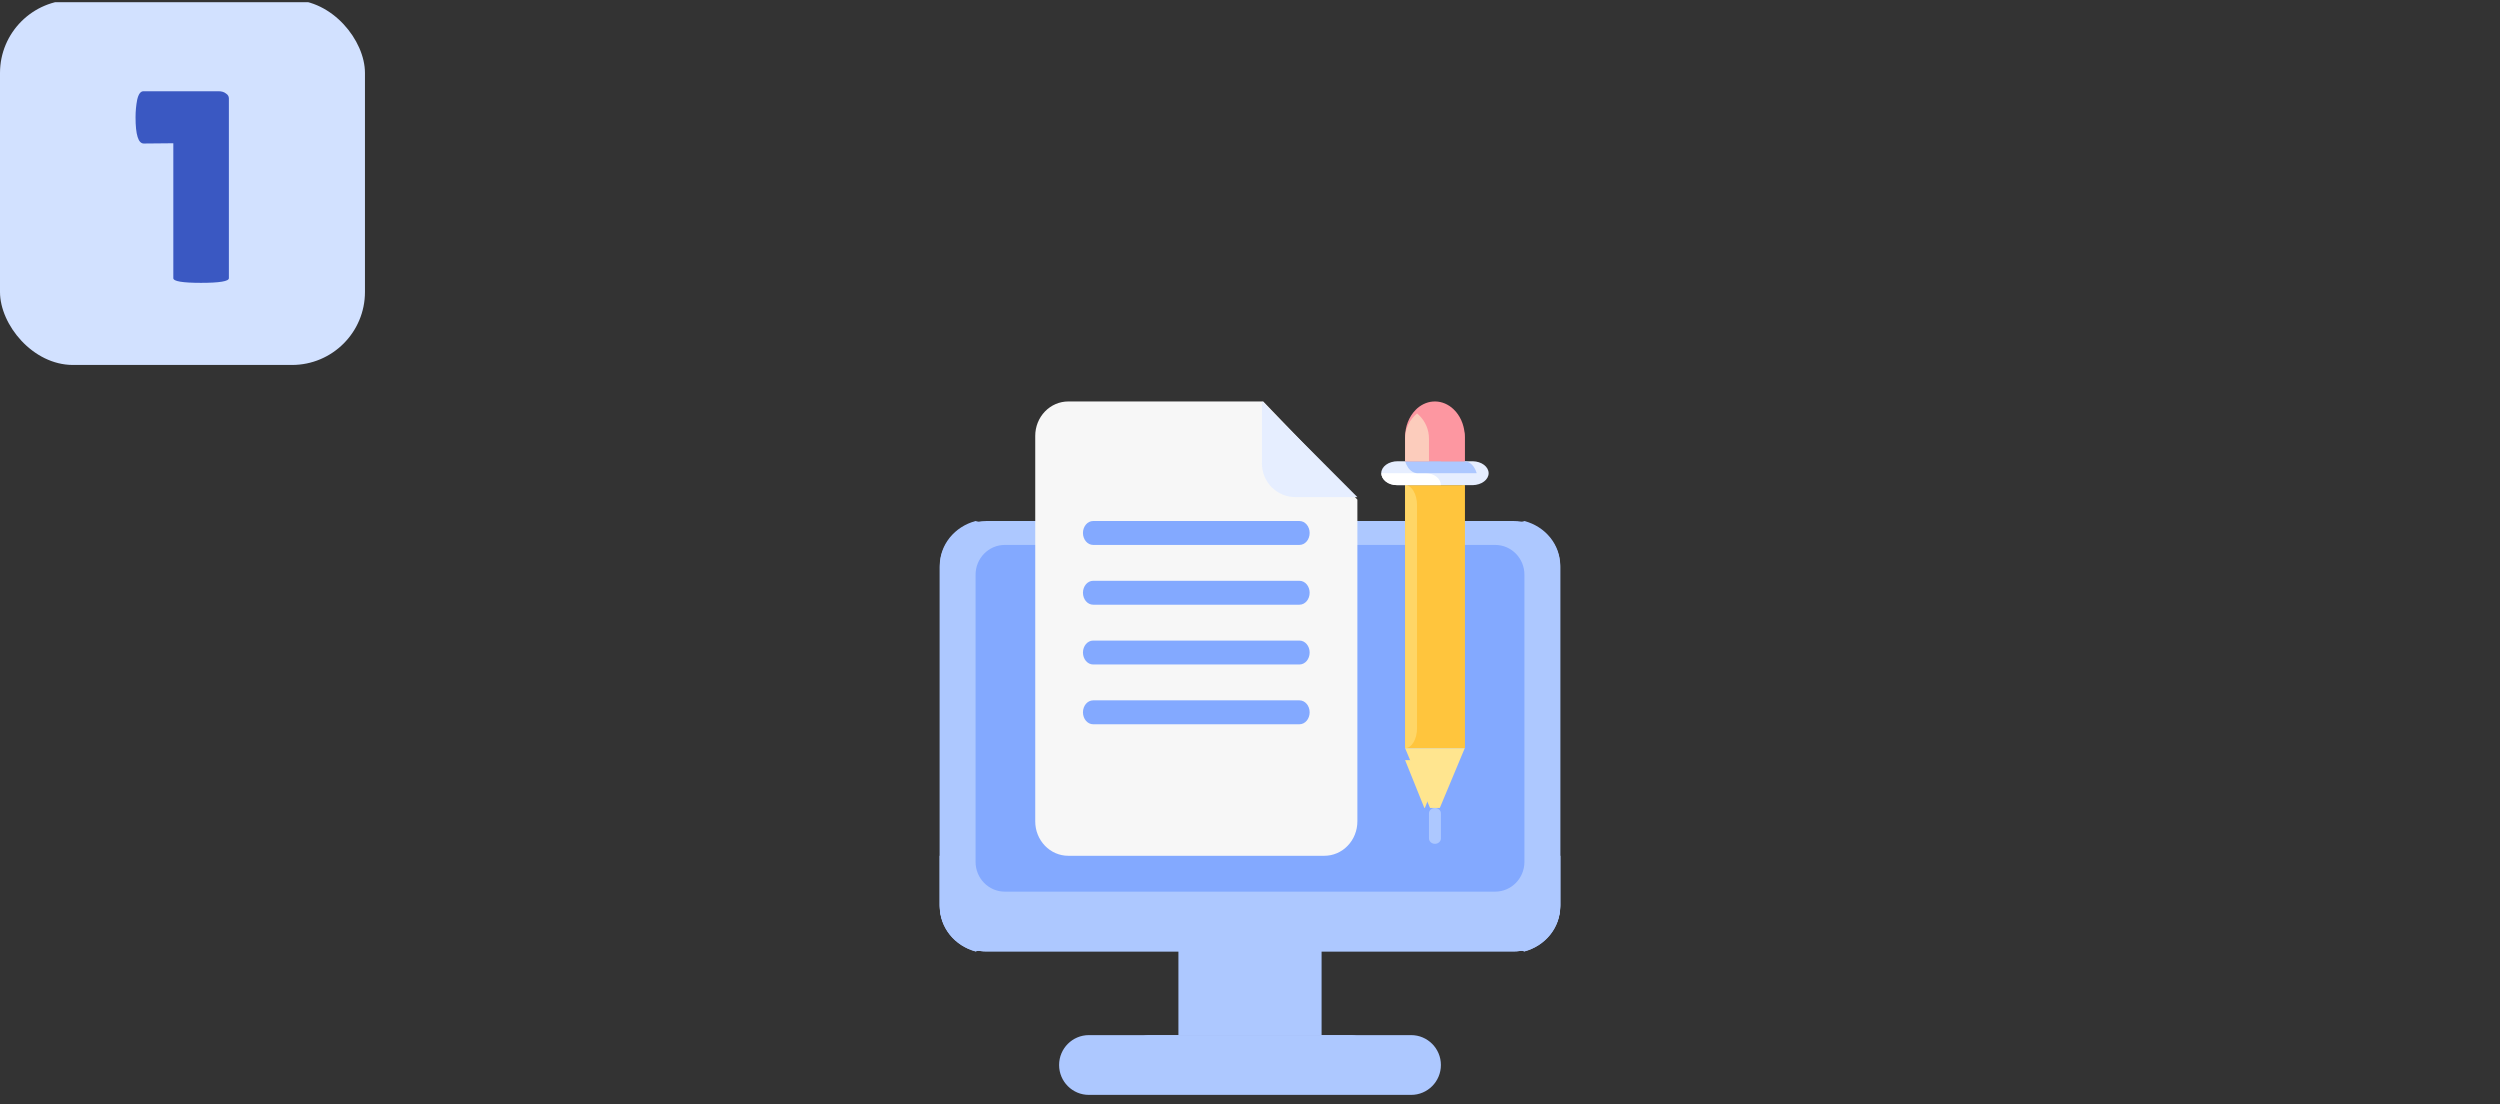 <svg width="274" height="121" viewBox="0 0 274 121" fill="none" xmlns="http://www.w3.org/2000/svg">
<rect x="0" y="0" width="274" height="121" fill="#333333" stroke="none"/>
<g clip-path="url(#clip0_1_204)">
<path d="M132.215 97.724H141.781C142.594 97.724 143.374 98.048 143.948 98.624C144.523 99.201 144.846 99.982 144.846 100.797V113.448H129.154V100.797C129.154 99.983 129.476 99.202 130.05 98.626C130.624 98.049 131.403 97.725 132.215 97.724Z" fill="#ADC8FF"/>
<path d="M154.659 113.448H119.341C117.538 113.448 116.077 114.914 116.077 116.723V116.725C116.077 118.534 117.538 120 119.341 120H154.659C156.462 120 157.923 118.534 157.923 116.725V116.723C157.923 114.914 156.462 113.448 154.659 113.448Z" fill="#ADC8FF"/>
<path d="M148.036 113.448H125.964C124.837 113.448 123.923 114.328 123.923 115.414C123.923 116.499 124.837 117.379 125.964 117.379H148.036C149.163 117.379 150.077 116.499 150.077 115.414C150.077 114.328 149.163 113.448 148.036 113.448Z" fill="#ADC8FF"/>
<path d="M171 62.136V99.241C170.998 100.337 170.633 101.403 169.961 102.277C169.288 103.151 168.345 103.786 167.273 104.085C166.823 104.212 166.357 104.276 165.888 104.276H108.108C107.639 104.277 107.173 104.212 106.723 104.085C105.652 103.785 104.709 103.15 104.037 102.276C103.366 101.402 103.002 100.337 103 99.241V62.136C103 60.801 103.539 59.521 104.498 58.578C105.457 57.634 106.757 57.103 108.114 57.103H165.898C167.01 57.106 168.091 57.465 168.977 58.126C169.863 58.787 170.505 59.715 170.808 60.767C170.936 61.213 171 61.673 171 62.136Z" fill="#ADC8FF"/>
<path d="M110.846 61.976V99.391C110.842 100.496 110.458 101.569 109.75 102.45C109.043 103.33 108.051 103.971 106.924 104.276C105.795 103.974 104.802 103.334 104.094 102.452C103.386 101.571 103.002 100.497 103 99.391V61.976C103.003 60.872 103.387 59.8 104.095 58.921C104.803 58.041 105.797 57.404 106.924 57.103C108.051 57.404 109.044 58.042 109.752 58.921C110.459 59.8 110.844 60.873 110.846 61.976Z" fill="#ADC8FF"/>
<path d="M171 61.976V99.391C170.998 100.497 170.614 101.572 169.906 102.453C169.198 103.335 168.204 103.974 167.076 104.276C165.949 103.972 164.957 103.331 164.25 102.451C163.543 101.57 163.158 100.496 163.154 99.391V61.976C163.155 60.871 163.538 59.798 164.246 58.918C164.954 58.039 165.948 57.401 167.076 57.103C168.204 57.401 169.198 58.038 169.907 58.918C170.615 59.797 170.999 60.871 171 61.976Z" fill="#ADC8FF"/>
<path d="M171 93.793V99.187C170.998 100.295 170.633 101.372 169.961 102.256C169.288 103.139 168.345 103.78 167.273 104.083C166.823 104.211 166.357 104.276 165.888 104.276H108.108C107.639 104.277 107.173 104.212 106.723 104.083C105.652 103.78 104.709 103.138 104.037 102.255C103.366 101.372 103.002 100.295 103 99.187V93.793H171Z" fill="#ADC8FF"/>
<path d="M110.846 93.793V99.288C110.842 100.416 110.458 101.512 109.75 102.411C109.043 103.311 108.051 103.965 106.924 104.276C105.795 103.967 104.802 103.314 104.094 102.414C103.386 101.514 103.002 100.417 103 99.288V93.793H110.846Z" fill="#ADC8FF"/>
<path d="M171 93.793V99.288C170.998 100.417 170.614 101.515 169.906 102.415C169.198 103.315 168.204 103.968 167.076 104.276C165.949 103.966 164.957 103.312 164.25 102.412C163.543 101.513 163.158 100.416 163.154 99.288V93.793H171Z" fill="#ADC8FF"/>
<path d="M141.458 99.034H132.542C131.393 99.034 130.462 99.915 130.462 101C130.462 102.085 131.393 102.966 132.542 102.966H141.458C142.607 102.966 143.538 102.085 143.538 101C143.538 99.915 142.607 99.034 141.458 99.034Z" fill="#ADC8FF"/>
<path d="M152.17 57.103H128.369C127.358 57.103 126.538 57.69 126.538 58.413V58.414C126.538 59.138 127.358 59.724 128.369 59.724H152.17C153.18 59.724 154 59.138 154 58.414V58.413C154 57.69 153.18 57.103 152.17 57.103Z" fill="#ADC8FF"/>
<path d="M163.872 59.724H110.128C108.358 59.724 106.923 61.185 106.923 62.988V94.46C106.923 96.263 108.358 97.724 110.128 97.724H163.872C165.642 97.724 167.077 96.263 167.077 94.46V62.988C167.077 61.185 165.642 59.724 163.872 59.724Z" fill="#83A9FF"/>
<path d="M148.769 54.76V90.023C148.769 90.518 148.676 91.008 148.494 91.466C148.313 91.924 148.046 92.339 147.71 92.689C147.374 93.04 146.975 93.317 146.536 93.507C146.097 93.696 145.626 93.793 145.151 93.793H117.082C116.606 93.793 116.136 93.696 115.696 93.507C115.257 93.317 114.858 93.04 114.522 92.689C114.186 92.339 113.919 91.924 113.737 91.466C113.555 91.009 113.462 90.518 113.462 90.023V47.77C113.462 47.275 113.555 46.785 113.737 46.327C113.919 45.869 114.186 45.454 114.522 45.104C114.858 44.754 115.257 44.476 115.696 44.286C116.136 44.097 116.606 44 117.082 44H138.449L148.769 54.76Z" fill="#F7F7F7"/>
<path d="M142.421 63.655H119.81C119.193 63.655 118.692 64.242 118.692 64.966C118.692 65.689 119.193 66.276 119.81 66.276H142.421C143.038 66.276 143.538 65.689 143.538 64.966C143.538 64.242 143.038 63.655 142.421 63.655Z" fill="#83A9FF"/>
<path d="M142.421 70.207H119.81C119.193 70.207 118.692 70.794 118.692 71.517C118.692 72.241 119.193 72.828 119.81 72.828H142.421C143.038 72.828 143.538 72.241 143.538 71.517C143.538 70.794 143.038 70.207 142.421 70.207Z" fill="#83A9FF"/>
<path d="M142.421 76.759H119.81C119.193 76.759 118.692 77.345 118.692 78.069C118.692 78.793 119.193 79.379 119.81 79.379H142.421C143.038 79.379 143.538 78.793 143.538 78.069C143.538 77.345 143.038 76.759 142.421 76.759Z" fill="#83A9FF"/>
<path d="M142.421 57.103H119.81C119.193 57.103 118.692 57.69 118.692 58.414C118.692 59.137 119.193 59.724 119.81 59.724H142.421C143.038 59.724 143.538 59.137 143.538 58.414C143.538 57.69 143.038 57.103 142.421 57.103Z" fill="#83A9FF"/>
<path d="M148.769 54.483H141.972C140.999 54.482 140.067 54.094 139.381 53.406C138.694 52.717 138.308 51.783 138.308 50.81V44L148.769 54.483Z" fill="#E6EEFF"/>
<path d="M160.538 53.172H154V82H160.538V53.172Z" fill="#FFC53D"/>
<path d="M159.231 79.798V55.372C159.231 55.083 159.264 54.797 159.33 54.531C159.396 54.264 159.492 54.021 159.613 53.817C159.735 53.613 159.879 53.451 160.038 53.34C160.196 53.229 160.367 53.172 160.538 53.172V82C160.367 82 160.196 81.943 160.037 81.832C159.879 81.722 159.734 81.559 159.613 81.355C159.491 81.15 159.395 80.908 159.33 80.641C159.264 80.373 159.23 80.087 159.231 79.798Z" fill="#FFC53D"/>
<path d="M154 82V53.172C154.172 53.172 154.342 53.229 154.501 53.339C154.659 53.45 154.804 53.612 154.925 53.817C155.047 54.021 155.143 54.264 155.208 54.531C155.274 54.798 155.308 55.085 155.308 55.374V79.8C155.308 80.089 155.274 80.376 155.208 80.643C155.142 80.91 155.046 81.152 154.925 81.356C154.803 81.561 154.659 81.723 154.5 81.833C154.342 81.944 154.172 82 154 82Z" fill="#FFD666"/>
<path d="M151.385 51.861C151.385 51.689 151.432 51.518 151.522 51.358C151.613 51.199 151.746 51.055 151.913 50.933C152.08 50.811 152.279 50.715 152.497 50.65C152.715 50.584 152.949 50.551 153.184 50.552H161.425C161.889 50.563 162.329 50.707 162.651 50.951C162.974 51.196 163.154 51.522 163.154 51.862C163.154 52.202 162.974 52.529 162.651 52.773C162.329 53.017 161.889 53.161 161.425 53.172H153.184C152.71 53.172 152.255 53.034 151.919 52.788C151.584 52.542 151.395 52.209 151.395 51.861H151.385Z" fill="#E6EEFF"/>
<path d="M151.385 51.862H156.243C156.463 51.861 156.681 51.895 156.885 51.96C157.089 52.026 157.274 52.122 157.431 52.244C157.587 52.365 157.71 52.51 157.795 52.669C157.88 52.829 157.923 53 157.923 53.172H153.065C152.622 53.172 152.197 53.034 151.884 52.788C151.571 52.542 151.395 52.209 151.395 51.862H151.385Z" fill="white"/>
<path d="M154 50.552H160.484C160.775 50.552 161.06 50.676 161.302 50.909C161.544 51.142 161.734 51.474 161.846 51.862H155.362C154.971 51.862 154.596 51.638 154.319 51.238C154.184 51.04 154.076 50.807 154 50.552Z" fill="#ADC8FF"/>
<path d="M154 50.552V47.886C153.999 47.326 154.101 46.772 154.298 46.263C154.495 45.754 154.783 45.302 155.141 44.938C155.202 44.872 155.264 44.813 155.325 44.757C155.901 44.253 156.601 43.987 157.316 44.001C158.032 44.014 158.724 44.306 159.287 44.831C159.375 44.912 159.459 44.999 159.538 45.093C159.553 45.107 159.566 45.122 159.579 45.138C159.883 45.498 160.125 45.927 160.29 46.398C160.455 46.87 160.539 47.376 160.538 47.886V50.552H154Z" fill="#FD97A1"/>
<path d="M154 50.552V48.063C153.999 47.54 154.116 47.023 154.342 46.548C154.567 46.072 154.897 45.65 155.308 45.31C155.379 45.369 155.448 45.431 155.518 45.498C155.866 45.834 156.143 46.234 156.331 46.674C156.519 47.115 156.616 47.587 156.615 48.063V50.552H154Z" fill="#FCCCBC"/>
<path d="M157.923 50.552V47.993C157.922 47.492 158.037 46.996 158.261 46.535C158.486 46.074 158.815 45.657 159.23 45.31C159.248 45.324 159.266 45.339 159.282 45.354C159.681 45.7 159.998 46.111 160.213 46.564C160.429 47.017 160.539 47.502 160.538 47.993V50.552H157.923Z" fill="#FD97A1"/>
<path d="M154 82H160.538L157.804 88.552H156.731L154.517 83.242L154 82Z" fill="#FFE58F"/>
<path d="M154 83.31H157.165C157.289 83.311 157.411 83.341 157.521 83.399C157.63 83.457 157.724 83.541 157.793 83.643C157.863 83.745 157.906 83.862 157.919 83.984C157.932 84.106 157.915 84.229 157.869 84.343L156.163 88.552H156.11L154 83.31Z" fill="#FFE58F"/>
<path d="M156.616 91.896V89.17C156.612 89.09 156.625 89.01 156.656 88.936C156.687 88.861 156.734 88.793 156.795 88.735C156.856 88.677 156.93 88.631 157.011 88.599C157.093 88.568 157.181 88.552 157.269 88.552C157.358 88.552 157.446 88.568 157.527 88.599C157.609 88.631 157.682 88.677 157.743 88.735C157.804 88.793 157.852 88.861 157.883 88.936C157.913 89.01 157.927 89.09 157.922 89.17V91.896C157.922 92.036 157.867 92.171 157.766 92.276C157.666 92.382 157.527 92.453 157.374 92.475C157.34 92.481 157.305 92.483 157.27 92.483C157.097 92.483 156.931 92.421 156.808 92.311C156.686 92.201 156.617 92.052 156.616 91.896Z" fill="#ADC8FF"/>
<rect width="40" height="40" rx="8" fill="#D2E1FF"/>
<path d="M25.086 30.49C25.086 30.83 24.066 31 22.026 31C20.006 31 18.996 30.83 18.996 30.49V15.7L15.756 15.73C15.156 15.73 14.856 14.77 14.856 12.85C14.856 12.19 14.916 11.55 15.036 10.93C15.176 10.31 15.406 10 15.726 10H23.946C24.286 10 24.556 10.08 24.756 10.24C24.976 10.38 25.086 10.56 25.086 10.78V30.49Z" fill="#3A58C2"/>
</g>
<defs>
<clipPath id="clip0_1_204">
<rect width="274" height="120" fill="white" transform="translate(0 0.244)"/>
</clipPath>
</defs>
</svg>
